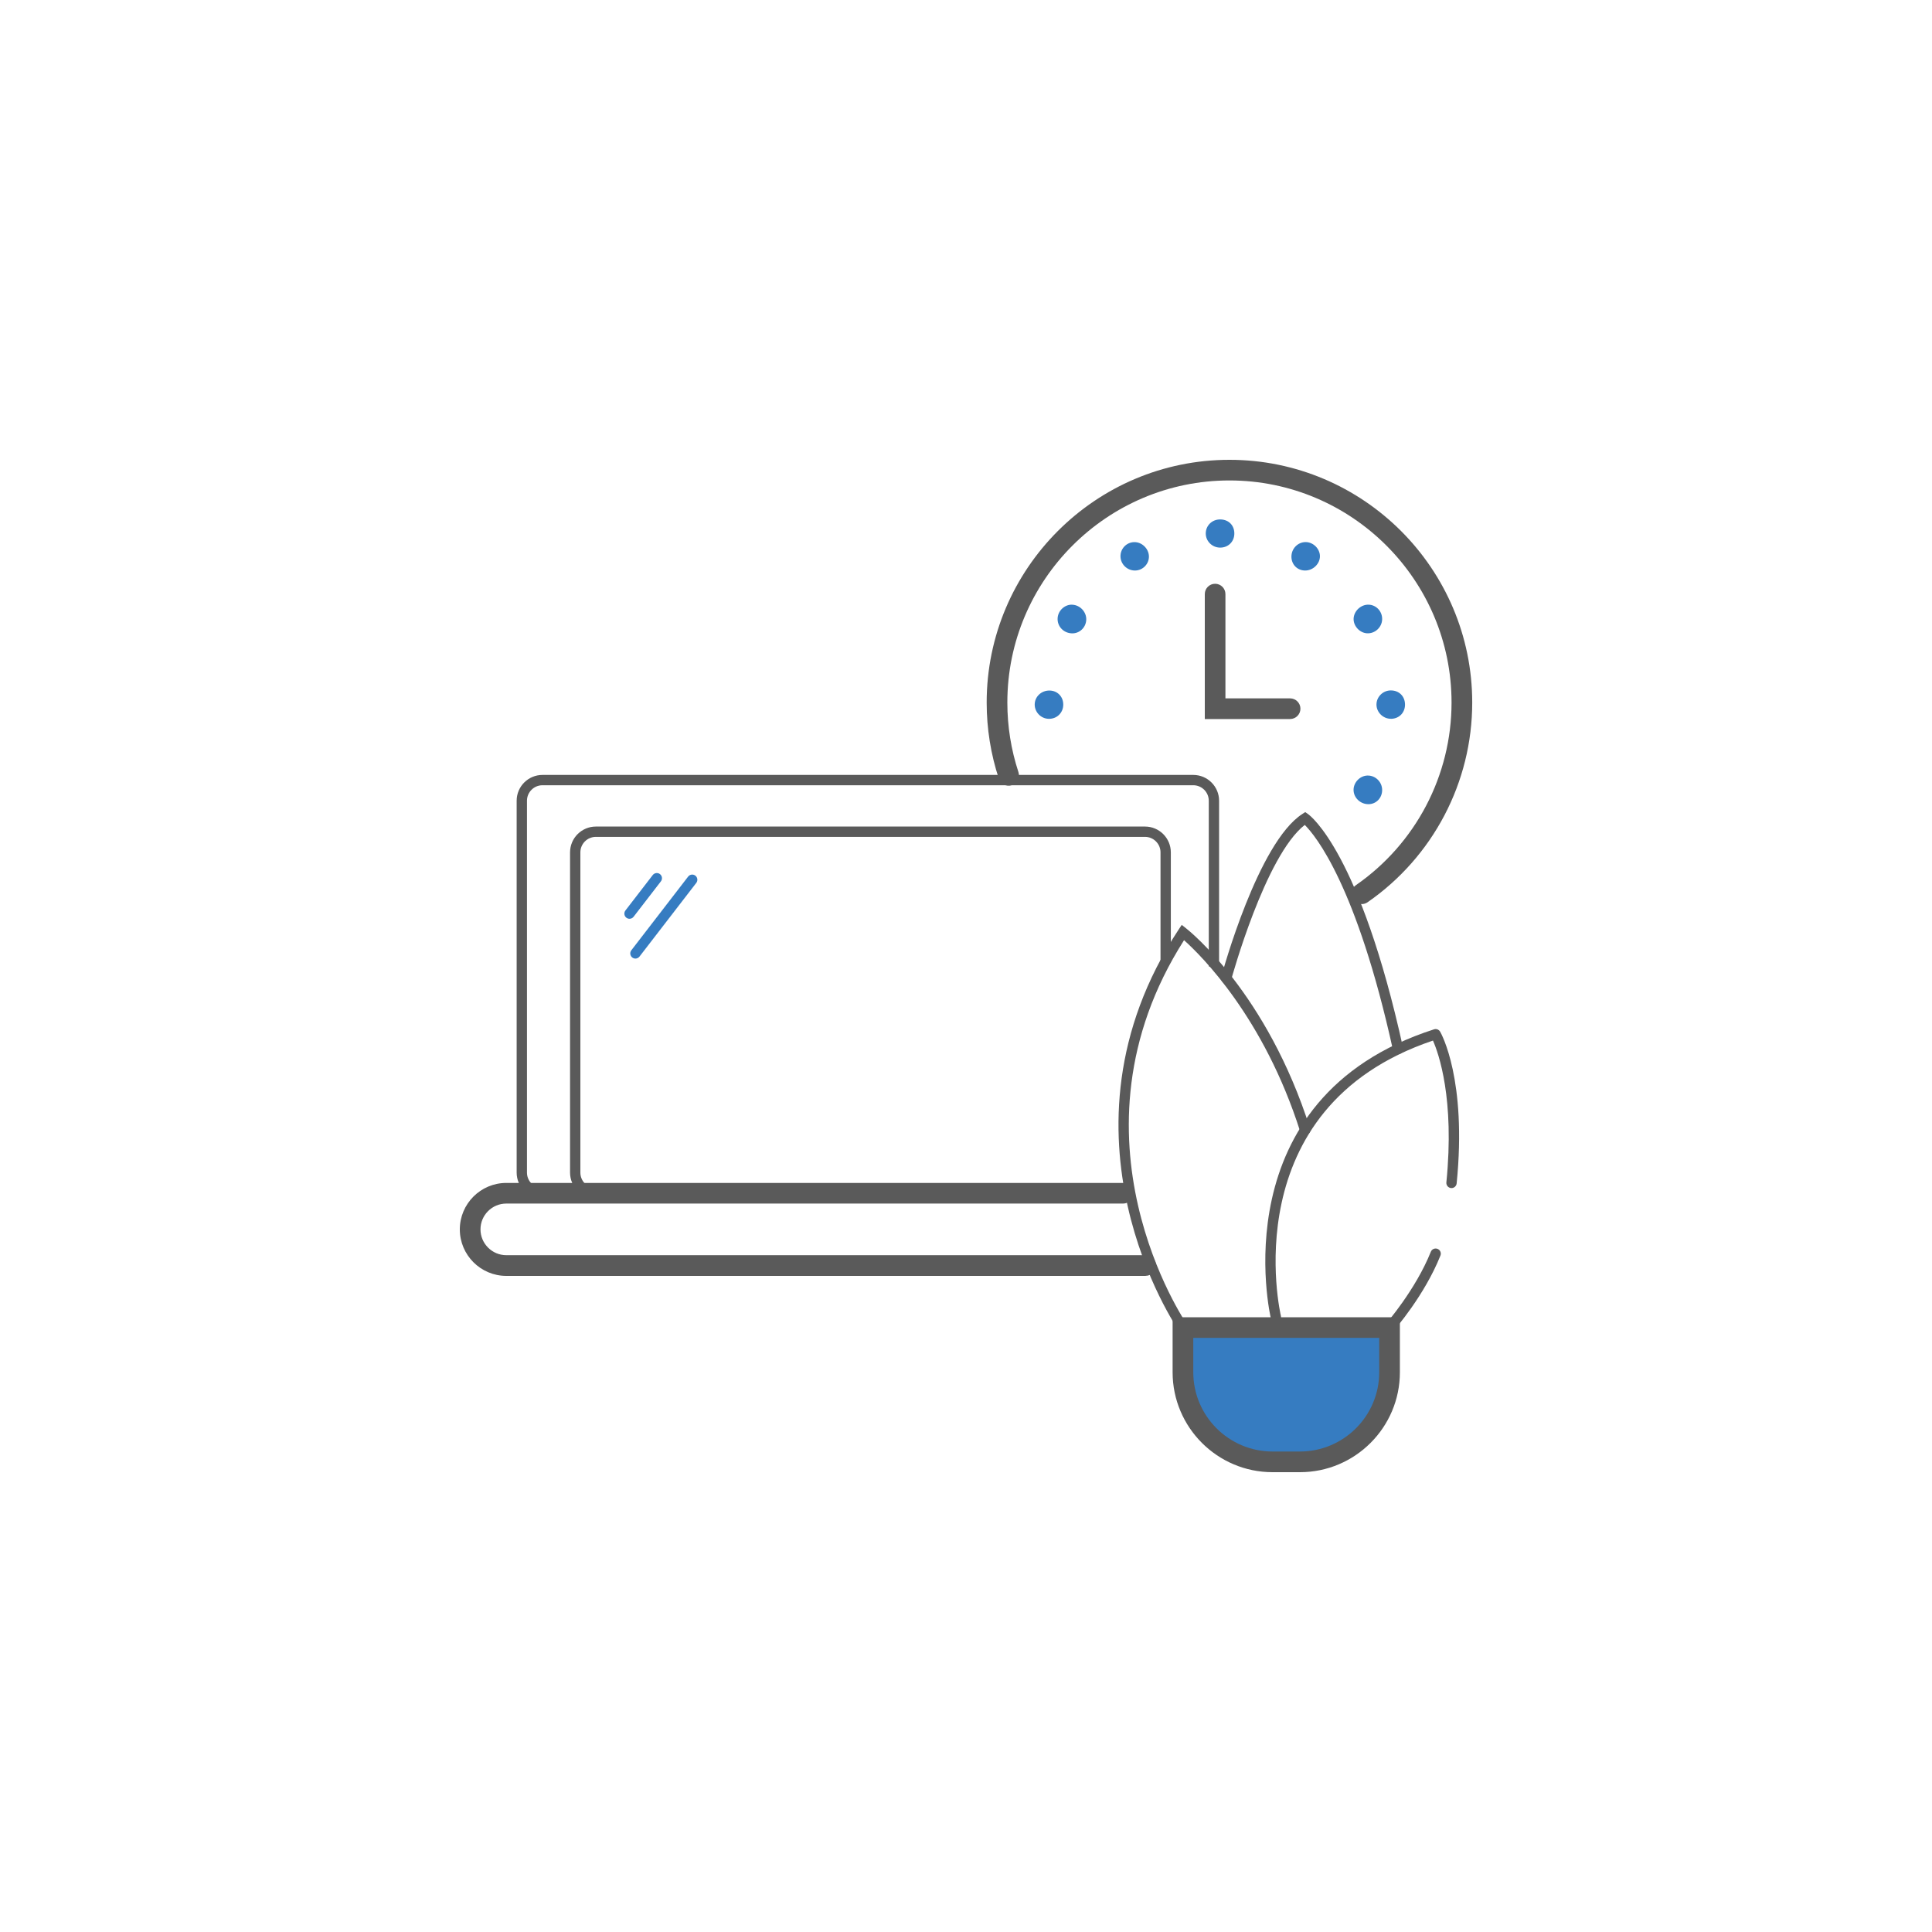 <?xml version="1.0" encoding="UTF-8"?>
<svg id="Layer_1" data-name="Layer 1" xmlns="http://www.w3.org/2000/svg" viewBox="0 0 500 500">
  <defs>
    <style>
      .cls-1 {
        fill: #5a5a5a;
      }

      .cls-1, .cls-2 {
        stroke-width: 0px;
      }

      .cls-2 {
        fill: #367cc1;
      }
    </style>
  </defs>
  <path class="cls-1" d="m154.21,310.15c-3.69,0-6.68-3-6.68-6.68v-82.88c0-3.69,3-6.68,6.68-6.68h142.12c3.69,0,6.68,3,6.68,6.68v28.07h-2.67v-28.07c0-2.21-1.8-4.01-4.01-4.01h-142.12c-2.21,0-4.01,1.8-4.01,4.01v82.88c0,2.21,1.8,4.01,4.01,4.01v2.67Z"/>
  <path class="cls-1" d="m140.39,310.15c-3.69,0-6.68-3-6.68-6.68v-96.24c0-3.69,3-6.68,6.68-6.68h168.43c3.69,0,6.68,3,6.68,6.68v42.89h-2.67v-42.89c0-2.21-1.8-4.01-4.01-4.01h-168.43c-2.21,0-4.01,1.8-4.01,4.01v96.24c0,2.21,1.8,4.01,4.01,4.01v2.67Z"/>
  <path class="cls-1" d="m296.5,330.2h-165.47c-6.63,0-12.03-5.4-12.03-12.03s5.4-12.03,12.03-12.03h159.64c1.48,0,2.67,1.2,2.67,2.67s-1.2,2.67-2.67,2.67h-159.64c-3.69,0-6.68,3-6.68,6.68s3,6.68,6.68,6.68h165.47c1.48,0,2.67,1.2,2.67,2.67s-1.2,2.67-2.67,2.67Z"/>
  <g>
    <path class="cls-2" d="m306.14,343.57h53.47v9.76c0,13.8-11.2,25-25,25h-3.47c-13.8,0-25-11.2-25-25v-9.76h0Z"/>
    <path class="cls-1" d="m336.43,381h-7.1c-14.26,0-25.86-11.6-25.86-25.86v-14.24h58.82v14.24c0,14.26-11.6,25.86-25.86,25.86Zm-27.61-34.76v8.9c0,11.31,9.2,20.51,20.51,20.51h7.1c11.31,0,20.51-9.2,20.51-20.51v-8.9h-48.12Z"/>
  </g>
  <path class="cls-1" d="m306.14,344.91c-.42,0-.83-.2-1.09-.57-.35-.5-34.88-50.82-.02-103.77l.8-1.21,1.14.9c.85.67,20.92,16.7,32.07,51.78.22.7-.16,1.45-.87,1.68-.7.22-1.46-.17-1.68-.87-9.4-29.58-25.67-45.61-30.06-49.53-32.46,50.93.46,99.01.8,99.49.42.6.28,1.44-.33,1.86-.23.16-.5.24-.77.24Z"/>
  <path class="cls-1" d="m330.2,342.23c-.6,0-1.15-.41-1.3-1.02-.14-.57-13.22-56.98,42.23-74.82.6-.2,1.25.06,1.57.6.29.49,6.97,12.42,4.28,39.28-.07.73-.74,1.28-1.46,1.2-.73-.07-1.27-.73-1.2-1.46,2.17-21.7-2.02-33.42-3.47-36.71-51.84,17.47-39.48,70.74-39.35,71.28.17.72-.26,1.44-.98,1.61-.1.03-.21.04-.32.04Z"/>
  <path class="cls-1" d="m359.61,344.91c-.32,0-.63-.11-.89-.33-.55-.49-.61-1.33-.12-1.89.08-.09,7.72-8.81,11.7-18.74.27-.68,1.05-1.02,1.74-.74.69.27,1.02,1.05.74,1.74-4.15,10.37-11.85,19.15-12.17,19.52-.26.3-.63.45-1,.45Z"/>
  <path class="cls-1" d="m361.82,272.84c-.62,0-1.17-.43-1.31-1.05-9.39-42.63-20.07-55.55-22.84-58.3-10.24,7.99-18.94,39.71-19.03,40.04-.19.71-.91,1.14-1.64.94-.71-.19-1.13-.93-.94-1.64.38-1.42,9.53-34.75,20.98-42.17l.75-.49.74.52c.54.38,13.45,9.92,24.59,60.53.16.72-.3,1.43-1.02,1.59-.1.02-.19.03-.29.03Z"/>
  <path class="cls-1" d="m333.89,186.09h-22.09v-32.34c0-1.48,1.2-2.67,2.67-2.67s2.67,1.2,2.67,2.67v26.99h16.74c1.48,0,2.67,1.2,2.67,2.67s-1.2,2.67-2.67,2.67Z"/>
  <path class="cls-1" d="m352.4,233.97c-.85,0-1.68-.4-2.2-1.15-.84-1.21-.54-2.88.68-3.72,15.52-10.75,24.78-28.43,24.78-47.28,0-31.69-25.78-57.48-57.48-57.48s-57.48,25.79-57.48,57.48c0,6.16.97,12.21,2.87,18,.46,1.4-.3,2.91-1.7,3.38-1.42.46-2.92-.3-3.38-1.7-2.08-6.32-3.14-12.94-3.14-19.67,0-34.64,28.18-62.83,62.83-62.83s62.83,28.18,62.83,62.83c0,20.6-10.12,39.92-27.08,51.67-.46.32-.99.48-1.52.48Z"/>
  <path class="cls-2" d="m353.9,200.71c2.06-.05,3.79,1.65,3.8,3.73.01,2.05-1.53,3.67-3.53,3.68-2.1.02-3.87-1.67-3.87-3.7,0-1.94,1.66-3.66,3.59-3.71Z"/>
  <path class="cls-2" d="m277.48,156.5c2.05.07,3.74,1.89,3.64,3.93-.1,2.01-1.77,3.57-3.76,3.48-2.14-.09-3.76-1.82-3.65-3.9.1-1.98,1.82-3.58,3.77-3.52Z"/>
  <path class="cls-2" d="m357.7,160.24c-.03,2.06-1.8,3.74-3.85,3.66-1.92-.07-3.58-1.84-3.54-3.75.05-2.01,1.89-3.74,3.91-3.66,1.97.07,3.51,1.74,3.48,3.74Z"/>
  <path class="cls-2" d="m275.17,182.35c0,2.13-1.66,3.74-3.8,3.68-1.97-.06-3.58-1.7-3.59-3.67-.01-2.05,1.71-3.68,3.85-3.65,2.04.03,3.55,1.58,3.54,3.65Z"/>
  <path class="cls-2" d="m360.02,186.02c-2.07.04-3.82-1.69-3.79-3.74.03-1.96,1.68-3.58,3.66-3.6,2.1-.03,3.63,1.41,3.72,3.48.1,2.18-1.44,3.82-3.59,3.87Z"/>
  <path class="cls-2" d="m315.85,134.43c2.2.04,3.69,1.62,3.59,3.83-.09,2.03-1.67,3.5-3.73,3.46-2-.03-3.63-1.64-3.66-3.6-.03-2.1,1.64-3.73,3.79-3.69Z"/>
  <path class="cls-2" d="m293.81,147.65c-2.07.05-3.8-1.61-3.83-3.65-.03-1.99,1.52-3.63,3.5-3.7,2-.07,3.82,1.66,3.86,3.68.04,1.96-1.55,3.62-3.53,3.67Z"/>
  <path class="cls-2" d="m337.78,147.65c-2.03,0-3.56-1.54-3.56-3.59,0-2.1,1.68-3.8,3.73-3.77,1.93.03,3.63,1.72,3.65,3.63.02,1.98-1.77,3.73-3.81,3.73Z"/>
  <path class="cls-2" d="m162.92,237.78c-.29,0-.57-.09-.82-.28-.58-.45-.69-1.29-.24-1.87l7.07-9.17c.45-.58,1.3-.69,1.87-.24.58.45.69,1.29.24,1.87l-7.07,9.17c-.26.34-.66.52-1.06.52Z"/>
  <path class="cls-2" d="m164.45,248.08c-.29,0-.57-.09-.82-.28-.58-.45-.69-1.29-.24-1.87l14.7-19.07c.45-.58,1.29-.69,1.87-.24.58.45.69,1.29.24,1.87l-14.7,19.07c-.26.34-.66.52-1.06.52Z"/>
</svg>